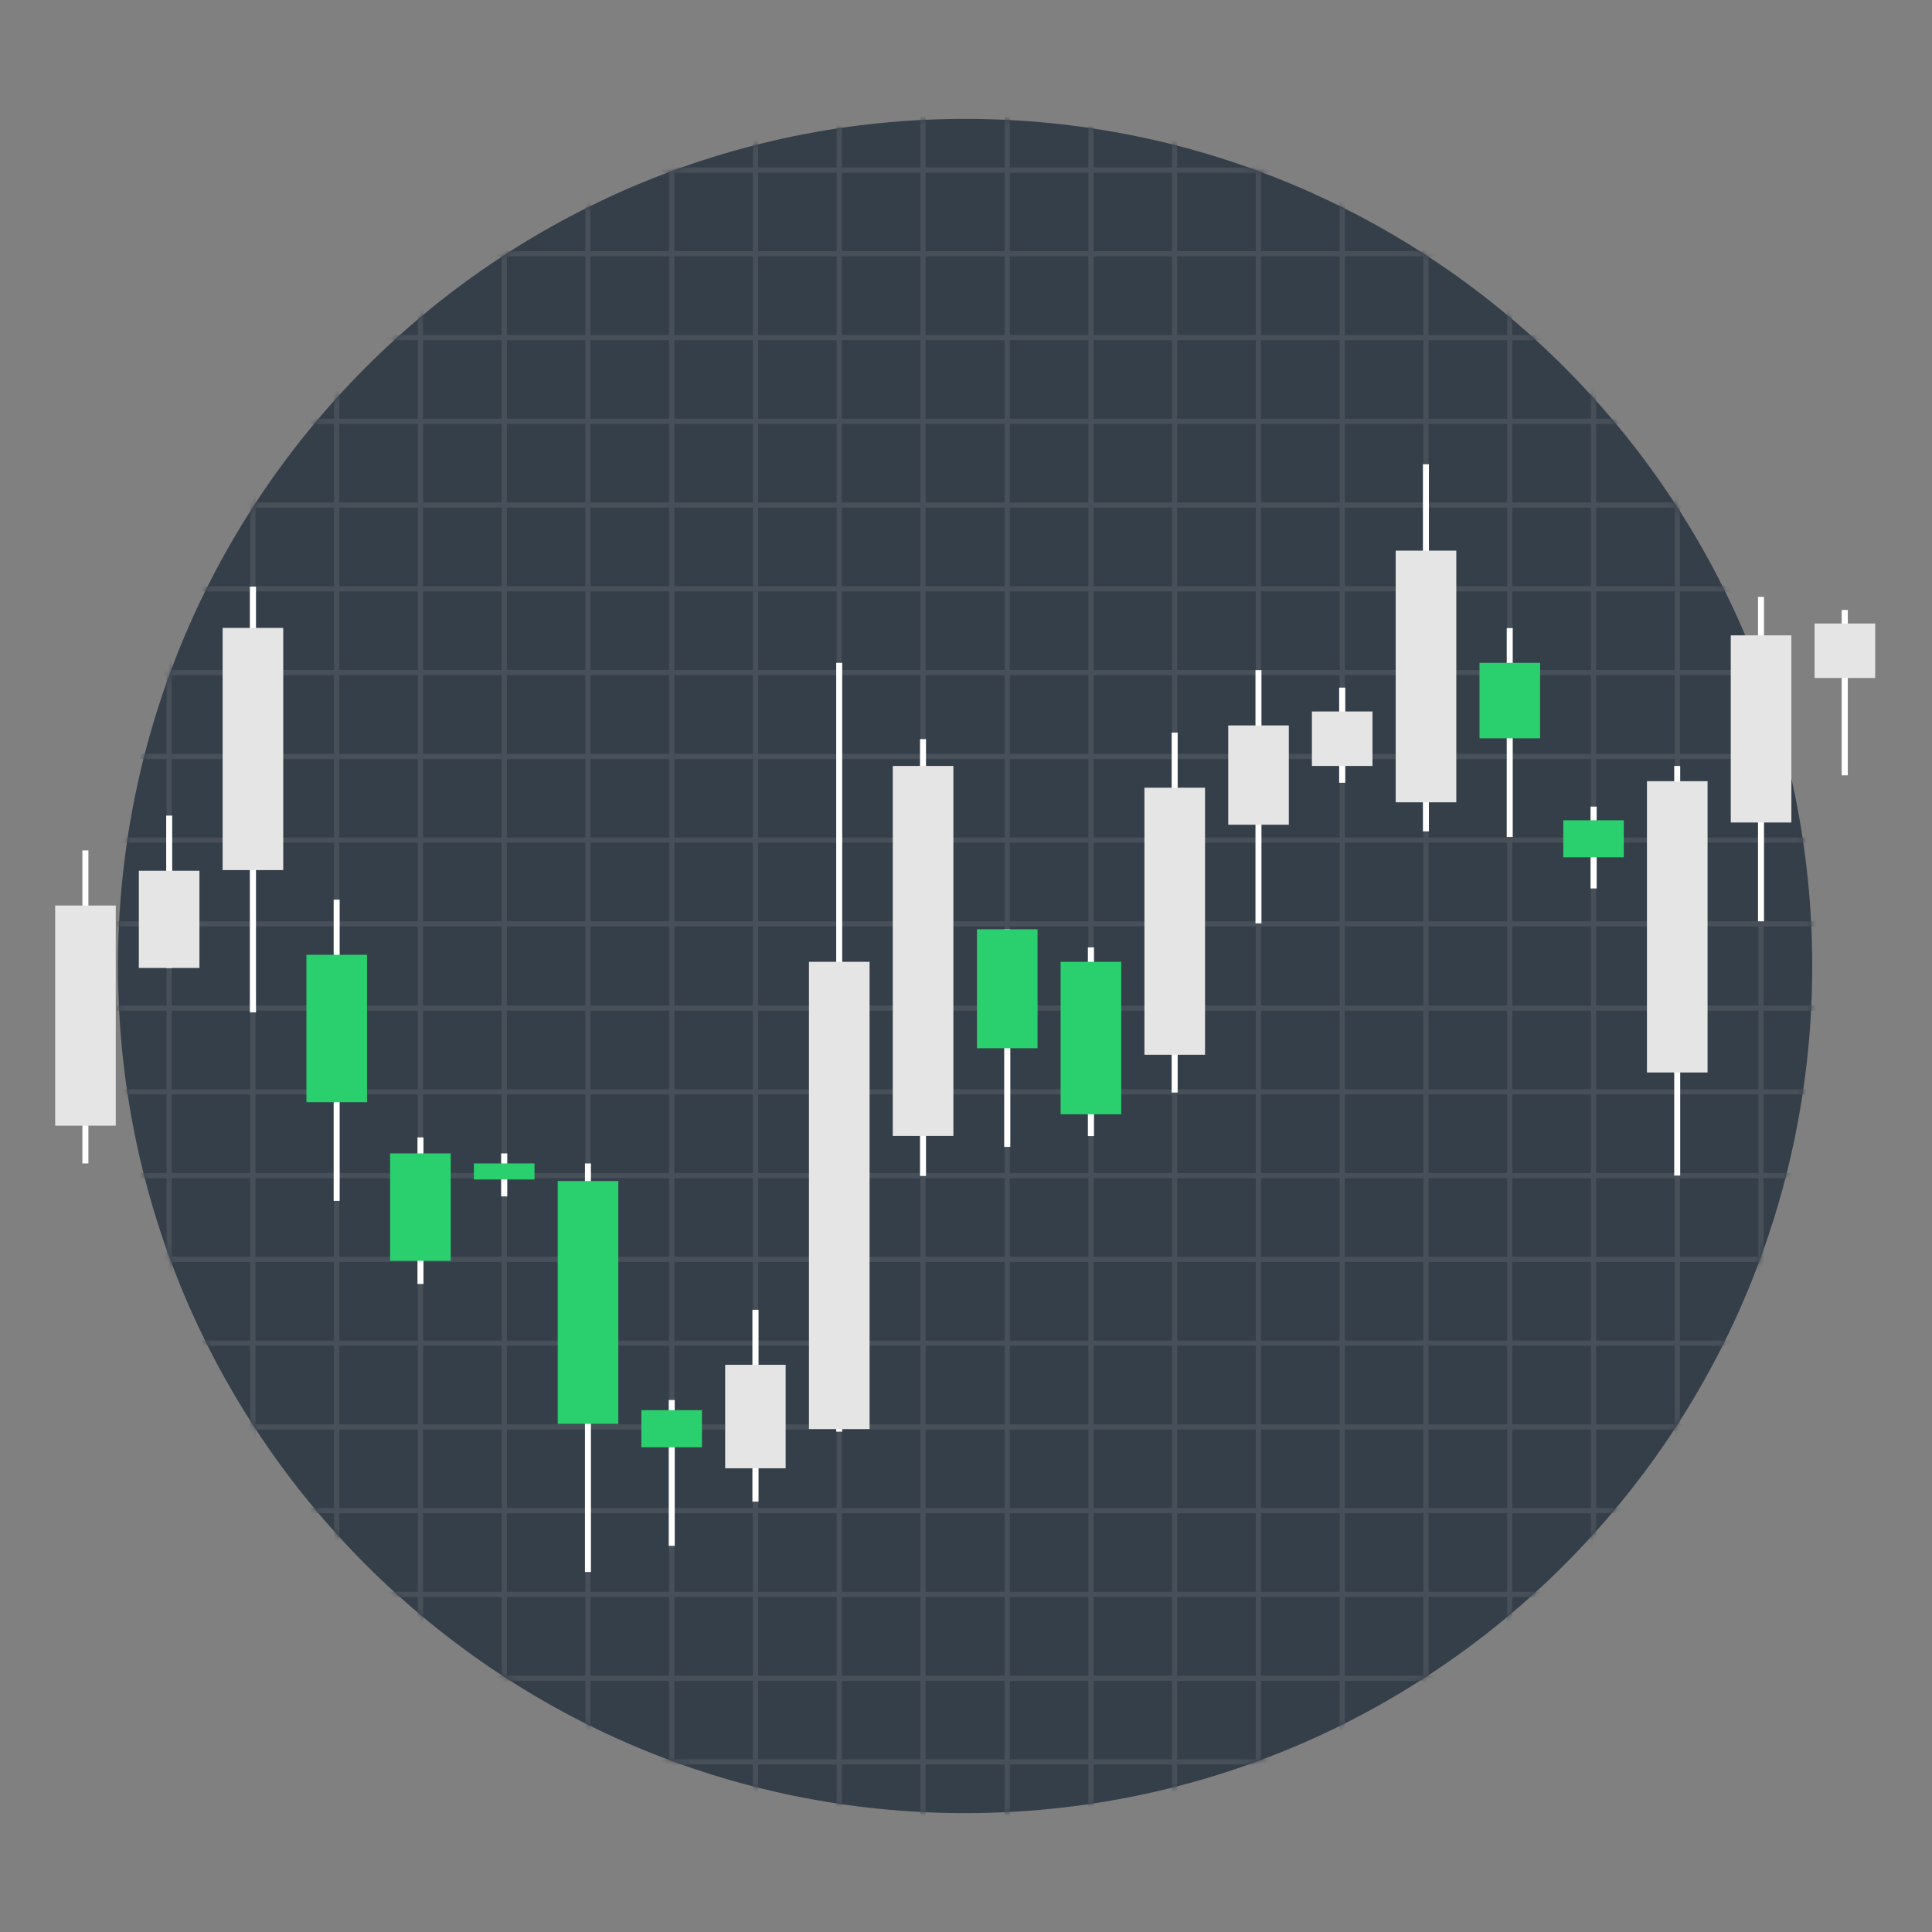 <svg width="408" height="408" viewBox="0 0 408 408" fill="none" xmlns="http://www.w3.org/2000/svg">
<rect x="0" y="0" width="408" height="408" fill="#808080" stroke="none"/>
<path d="M203.811 382.895C302.612 382.895 382.706 302.801 382.706 204C382.706 105.199 302.612 25.105 203.811 25.105C105.009 25.105 24.915 105.199 24.915 204C24.915 302.801 105.009 382.895 203.811 382.895Z" fill="#353F49"/>
<mask id="mask0_1109_1859" style="mask-type:luminance" maskUnits="userSpaceOnUse" x="24" y="25" width="359" height="358">
<path d="M203.811 382.895C302.612 382.895 382.706 302.801 382.706 204C382.706 105.199 302.612 25.105 203.811 25.105C105.009 25.105 24.915 105.199 24.915 204C24.915 302.801 105.009 382.895 203.811 382.895Z" fill="white"/>
</mask>
<g mask="url(#mask0_1109_1859)">
<path d="M390.137 390.327H17.484V17.674H390.137V390.327ZM18.585 389.226H389.036V18.774H18.585V389.226Z" fill="#474F59"/>
<path d="M389.587 371.529H18.035V372.63H389.587V371.529Z" fill="#474F59"/>
<path d="M389.587 353.86H18.035V354.961H389.587V353.86Z" fill="#474F59"/>
<path d="M389.587 336.163H18.035V337.263H389.587V336.163Z" fill="#474F59"/>
<path d="M389.587 318.466H18.035V319.567H389.587V318.466Z" fill="#474F59"/>
<path d="M389.587 300.796H18.035V301.897H389.587V300.796Z" fill="#474F59"/>
<path d="M389.587 283.099H18.035V284.2H389.587V283.099Z" fill="#474F59"/>
<path d="M389.587 265.403H18.035V266.504H389.587V265.403Z" fill="#474F59"/>
<path d="M389.587 247.706H18.035V248.807H389.587V247.706Z" fill="#474F59"/>
<path d="M389.587 230.036H18.035V231.137H389.587V230.036Z" fill="#474F59"/>
<path d="M389.587 212.339H18.035V213.44H389.587V212.339Z" fill="#474F59"/>
<path d="M389.587 194.56H18.035V195.661H389.587V194.56Z" fill="#474F59"/>
<path d="M389.587 176.863H18.035V177.964H389.587V176.863Z" fill="#474F59"/>
<path d="M389.587 159.194H18.035V160.294H389.587V159.194Z" fill="#474F59"/>
<path d="M389.587 141.497H18.035V142.598H389.587V141.497Z" fill="#474F59"/>
<path d="M389.587 123.8H18.035V124.901H389.587V123.8Z" fill="#474F59"/>
<path d="M389.587 106.104H18.035V107.204H389.587V106.104Z" fill="#474F59"/>
<path d="M389.587 88.434H18.035V89.534H389.587V88.434Z" fill="#474F59"/>
<path d="M389.587 70.737H18.035V71.838H389.587V70.737Z" fill="#474F59"/>
<path d="M389.587 53.04H18.035V54.141H389.587V53.04Z" fill="#474F59"/>
<path d="M389.587 35.37H18.035V36.471H389.587V35.37Z" fill="#474F59"/>
<path d="M372.441 18.224H371.34V389.776H372.441V18.224Z" fill="#474F59"/>
<path d="M354.771 18.224H353.67V389.776H354.771V18.224Z" fill="#474F59"/>
<path d="M337.074 18.224H335.973V389.776H337.074V18.224Z" fill="#474F59"/>
<path d="M319.378 18.224H318.277V389.776H319.378V18.224Z" fill="#474F59"/>
<path d="M301.681 18.224H300.58V389.776H301.681V18.224Z" fill="#474F59"/>
<path d="M284.011 18.224H282.91V389.776H284.011V18.224Z" fill="#474F59"/>
<path d="M266.314 18.224H265.213V389.776H266.314V18.224Z" fill="#474F59"/>
<path d="M248.618 18.224H247.517V389.776H248.618V18.224Z" fill="#474F59"/>
<path d="M230.948 18.224H229.847V389.776H230.948V18.224Z" fill="#474F59"/>
<path d="M213.251 18.224H212.15V389.776H213.251V18.224Z" fill="#474F59"/>
<path d="M195.472 18.224H194.371V389.776H195.472V18.224Z" fill="#474F59"/>
<path d="M177.775 18.224H176.674V389.776H177.775V18.224Z" fill="#474F59"/>
<path d="M160.105 18.224H159.004V389.776H160.105V18.224Z" fill="#474F59"/>
<path d="M142.409 18.224H141.308V389.776H142.409V18.224Z" fill="#474F59"/>
<path d="M124.712 18.224H123.611V389.776H124.712V18.224Z" fill="#474F59"/>
<path d="M107.042 18.224H105.941V389.776H107.042V18.224Z" fill="#474F59"/>
<path d="M89.345 18.224H88.244V389.776H89.345V18.224Z" fill="#474F59"/>
<path d="M71.648 18.224H70.548V389.776H71.648V18.224Z" fill="#474F59"/>
<path d="M53.952 18.224H52.851V389.776H53.952V18.224Z" fill="#474F59"/>
<path d="M36.282 18.224H35.181V389.776H36.282V18.224Z" fill="#474F59"/>
</g>
<path d="M36.365 172.239H35.099V204.413H36.365V172.239Z" fill="white"/>
<path d="M42.117 183.881H29.319V204.413H42.117V183.881Z" fill="#E6E5E5"/>
<path d="M54.062 123.883H52.768V213.798H54.062V123.883Z" fill="white"/>
<path d="M59.813 132.607H47.015V183.744H59.813V132.607Z" fill="#E6E5E5"/>
<path d="M71.73 189.991H70.464V253.596H71.73V189.991Z" fill="white"/>
<path d="M77.51 201.633H64.712V232.761H77.51V201.633Z" fill="#2AD06E"/>
<path d="M89.428 240.192H88.162V271.154H89.428V240.192Z" fill="white"/>
<path d="M95.18 243.577H82.382V266.255H95.18V243.577Z" fill="#2AD06E"/>
<path d="M107.124 243.577H105.831V252.659H107.124V243.577Z" fill="white"/>
<path d="M112.877 245.696H100.079V249.081H112.877V245.696Z" fill="#2AD06E"/>
<path d="M124.794 245.696H123.528V331.979H124.794V245.696Z" fill="white"/>
<path d="M130.574 249.412H117.776V300.686H130.574V249.412Z" fill="#2AD06E"/>
<path d="M142.49 295.65H141.224V326.447H142.49V295.65Z" fill="white"/>
<path d="M148.243 297.796H135.446V305.64H148.243V297.796Z" fill="#2AD06E"/>
<path d="M160.188 276.604H158.895V317.116H160.188V276.604Z" fill="white"/>
<path d="M165.912 288.219H153.142V310.072H165.912V288.219Z" fill="#E6E5E5"/>
<path d="M177.857 139.983H176.591V302.337H177.857V139.983Z" fill="white"/>
<path d="M183.637 203.119H170.839V301.787H183.637V203.119Z" fill="#E6E5E5"/>
<path d="M195.554 156.083H194.288V248.338H195.554V156.083Z" fill="white"/>
<path d="M201.334 161.753H188.536V239.889H201.334V161.753Z" fill="#E6E5E5"/>
<path d="M213.361 196.239H212.067V242.201H213.361V196.239Z" fill="white"/>
<path d="M219.114 196.239H206.316V221.366H219.114V196.239Z" fill="#2AD06E"/>
<path d="M231.03 200.064H229.737V239.917H231.03V200.064Z" fill="white"/>
<path d="M236.783 203.119H223.985V235.32H236.783V203.119Z" fill="#2AD06E"/>
<path d="M248.7 154.707H247.434V230.724H248.7V154.707Z" fill="white"/>
<path d="M254.479 166.35H241.681V222.743H254.479V166.35Z" fill="#E6E5E5"/>
<path d="M18.668 179.587H17.402V245.696H18.668V179.587Z" fill="white"/>
<path d="M24.448 191.229H11.65V237.715H24.448V191.229Z" fill="#E6E5E5"/>
<path d="M266.396 141.524H265.13V195H266.396V141.524Z" fill="white"/>
<path d="M272.176 153.194H259.378V174.166H272.176V153.194Z" fill="#E6E5E5"/>
<path d="M284.094 145.212H282.8V165.304H284.094V145.212Z" fill="white"/>
<path d="M289.845 150.249H277.047V161.753H289.845V150.249Z" fill="#E6E5E5"/>
<path d="M390.219 128.809H388.926V163.734H390.219V128.809Z" fill="white"/>
<path d="M396 131.671H383.202V143.175H396V131.671Z" fill="#E6E5E5"/>
<path d="M301.762 98.039H300.496V175.569H301.762V98.039Z" fill="white"/>
<path d="M307.543 116.286H294.745V169.432H307.543V116.286Z" fill="#E6E5E5"/>
<path d="M319.46 132.635H318.194V176.753H319.46V132.635Z" fill="white"/>
<path d="M325.24 139.983H312.442V155.918H325.24V139.983Z" fill="#2AD06E"/>
<path d="M337.185 170.34H335.891V187.624H337.185V170.34Z" fill="white"/>
<path d="M342.909 173.23H330.138V181.046H342.909V173.23Z" fill="#2AD06E"/>
<path d="M354.826 161.753H353.56V248.256H354.826V161.753Z" fill="white"/>
<path d="M360.605 164.973H347.807V226.486H360.605V164.973Z" fill="#E6E5E5"/>
<path d="M372.522 126.056H371.256V194.56H372.522V126.056Z" fill="white"/>
<path d="M378.303 134.175H365.505V173.697H378.303V134.175Z" fill="#E6E5E5"/>
</svg>
